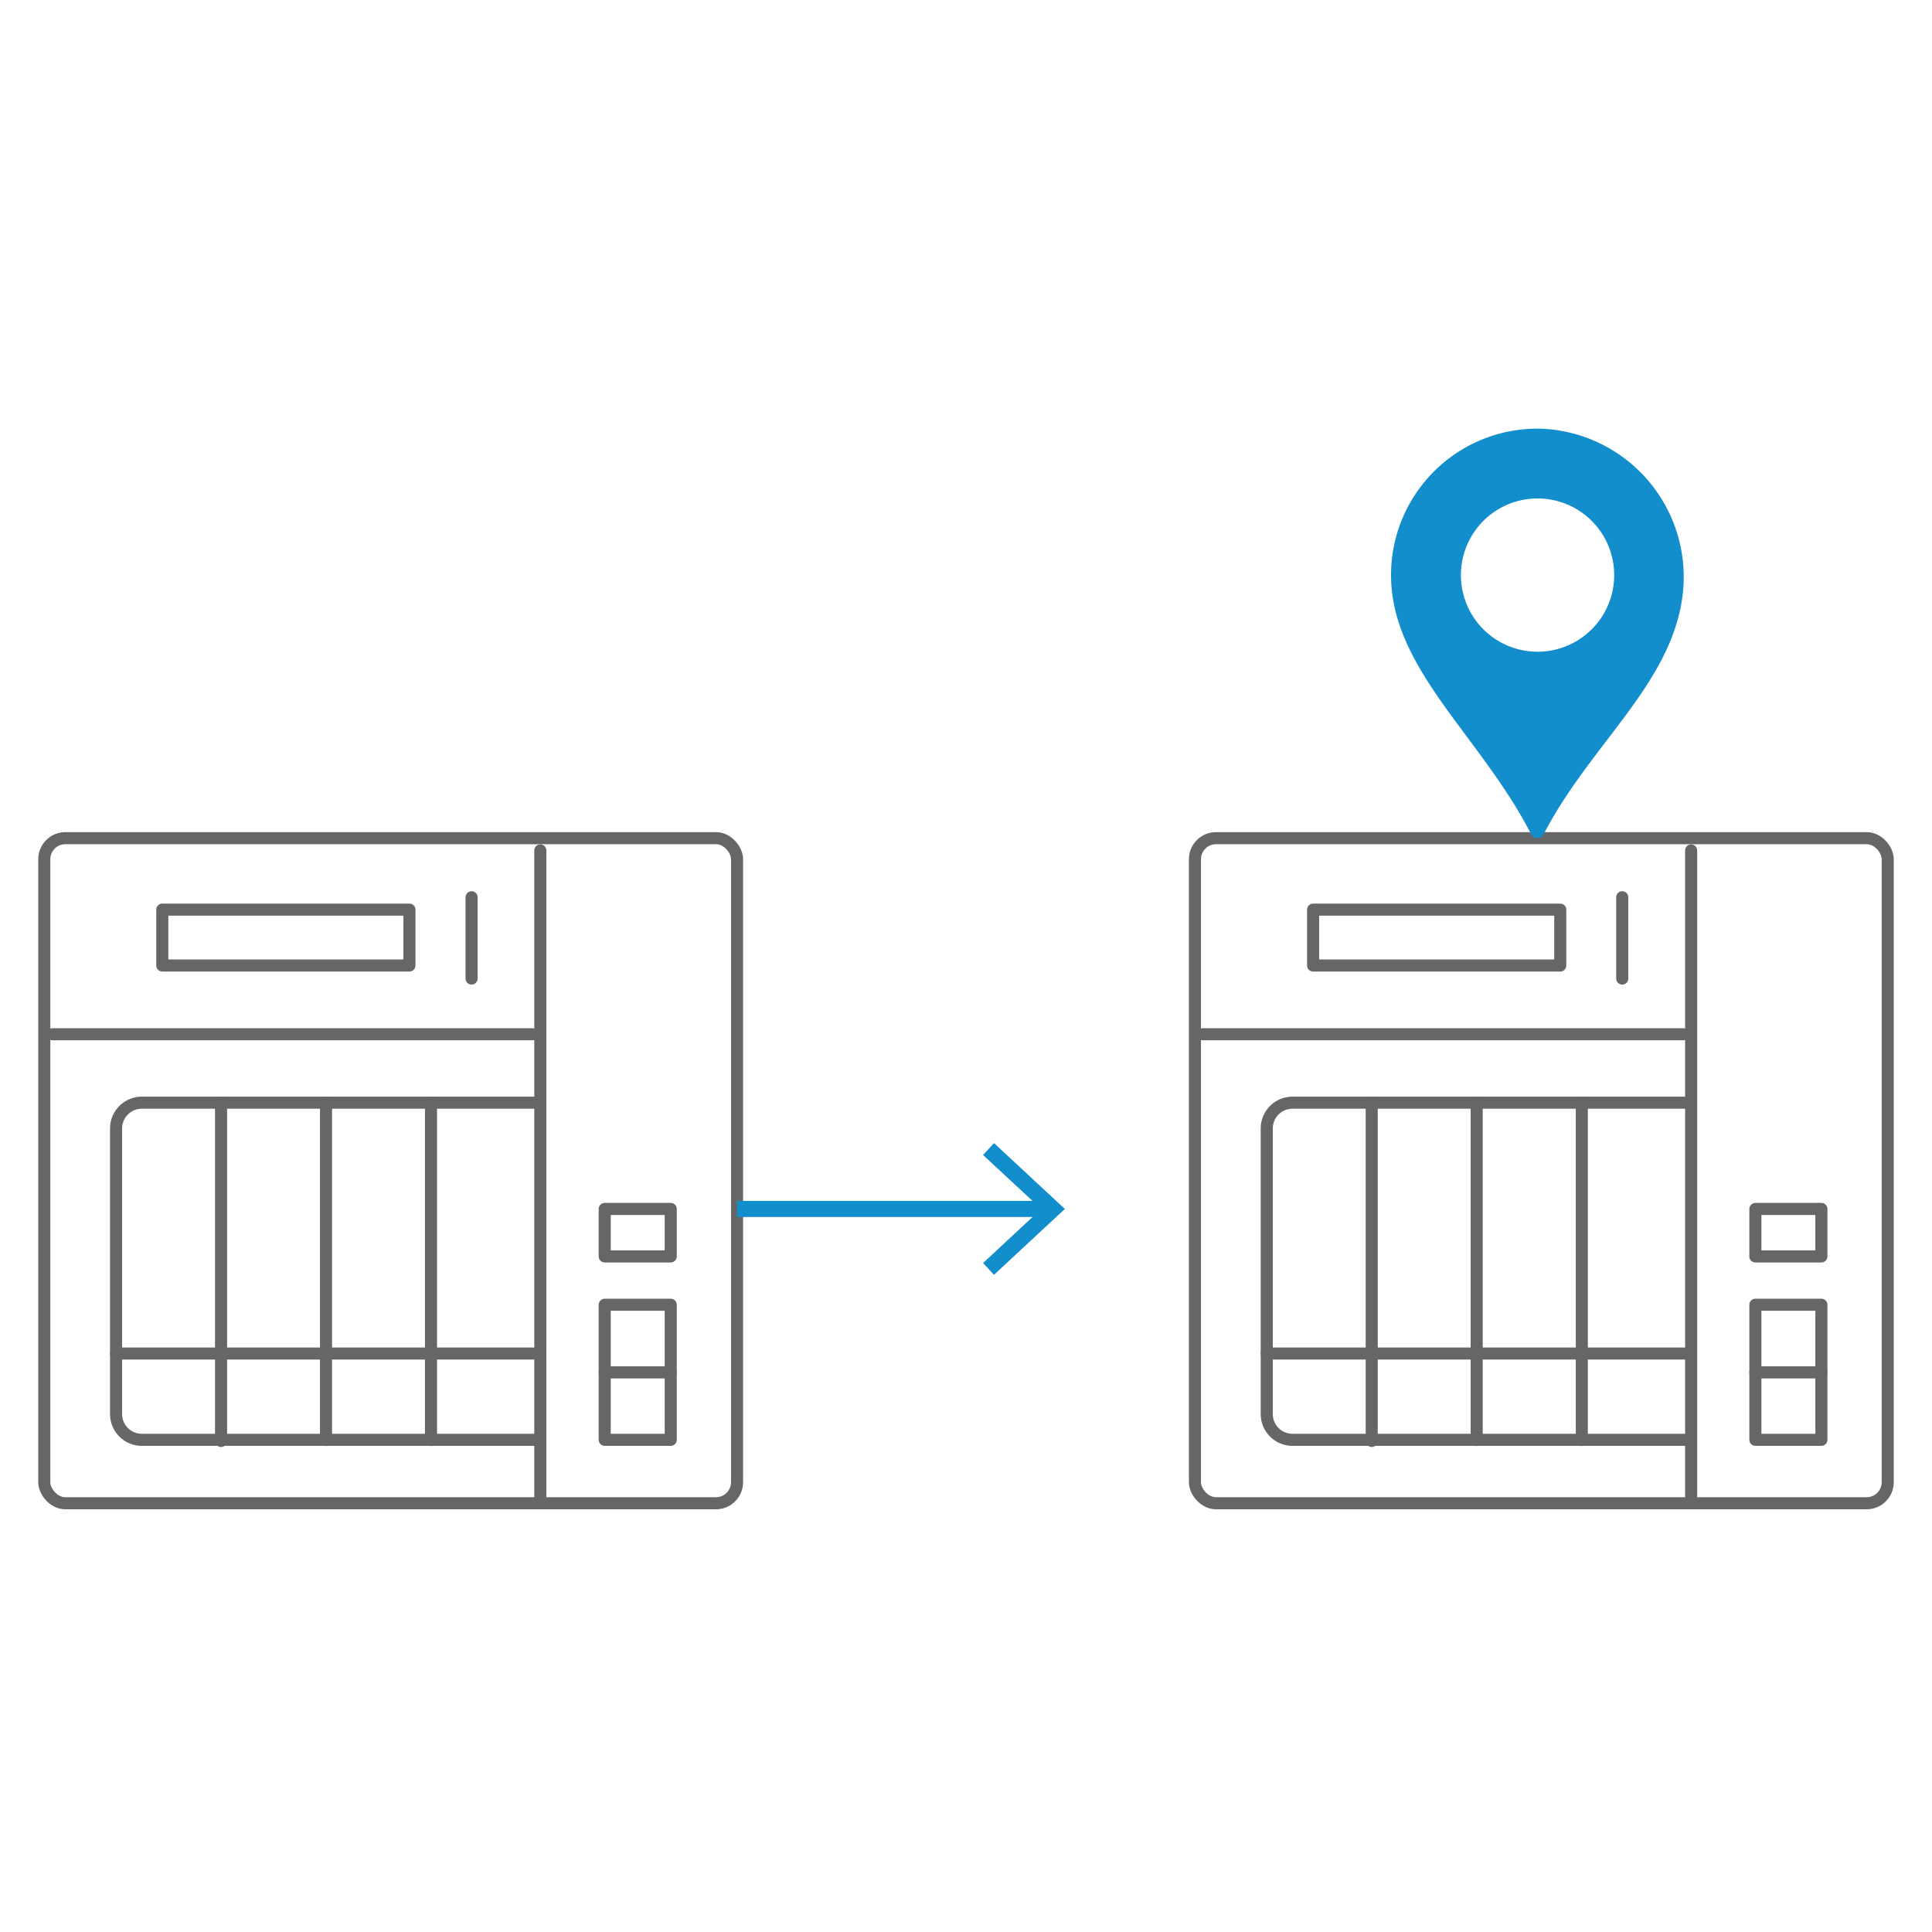 <svg xmlns="http://www.w3.org/2000/svg" viewBox="0 0 120 120"><defs><style>.cls-1,.cls-3{fill:none;}.cls-1{stroke:#666;stroke-linecap:round;stroke-linejoin:round;stroke-width:0.75px;}.cls-2{fill:#128ecc;}.cls-3{stroke:#128ecc;stroke-miterlimit:10;}</style></defs><g id="圖層_2" data-name="圖層 2"><g id="icon-0145-cross-platform-transmission"><rect class="cls-1" x="37.56" y="75.09" width="4.1" height="2.95"/><rect class="cls-1" x="37.56" y="81.04" width="4.1" height="8.39"/><line class="cls-1" x1="37.56" y1="85.24" x2="41.66" y2="85.24"/><polyline class="cls-1" points="33.56 52.82 33.56 66.42 33.56 93.18"/><line class="cls-1" x1="3.25" y1="64.24" x2="33.07" y2="64.24"/><line class="cls-1" x1="7.21" y1="84.07" x2="33.56" y2="84.07"/><rect class="cls-1" x="10.08" y="56.5" width="15.35" height="3.47"/><line class="cls-1" x1="29.29" y1="60.78" x2="29.29" y2="55.73"/><path class="cls-1" d="M33.3,89.43H8.8a1.6,1.6,0,0,1-1.59-1.6V70.09a1.6,1.6,0,0,1,1.59-1.6H33.3"/><line class="cls-1" x1="13.73" y1="68.49" x2="13.73" y2="89.5"/><line class="cls-1" x1="20.25" y1="68.49" x2="20.25" y2="89.44"/><line class="cls-1" x1="26.77" y1="68.49" x2="26.77" y2="89.44"/><rect class="cls-1" x="2.75" y="52.06" width="43.03" height="41.31" rx="1.31"/></g><g id="icon-0145-cross-platform-transmission-2" data-name="icon-0145-cross-platform-transmission"><rect class="cls-1" x="109.03" y="75.09" width="4.1" height="2.95"/><rect class="cls-1" x="109.03" y="81.04" width="4.1" height="8.39"/><line class="cls-1" x1="109.03" y1="85.24" x2="113.13" y2="85.24"/><polyline class="cls-1" points="105.04 52.82 105.04 66.42 105.04 93.18"/><line class="cls-1" x1="74.72" y1="64.24" x2="104.54" y2="64.24"/><line class="cls-1" x1="78.68" y1="84.07" x2="105.04" y2="84.07"/><rect class="cls-1" x="81.56" y="56.5" width="15.35" height="3.47"/><line class="cls-1" x1="100.76" y1="60.78" x2="100.76" y2="55.73"/><path class="cls-1" d="M104.77,89.43H80.28a1.6,1.6,0,0,1-1.6-1.6V70.09a1.6,1.6,0,0,1,1.6-1.6h24.49"/><line class="cls-1" x1="85.2" y1="68.49" x2="85.2" y2="89.5"/><line class="cls-1" x1="91.72" y1="68.49" x2="91.72" y2="89.44"/><line class="cls-1" x1="98.25" y1="68.49" x2="98.25" y2="89.44"/><rect class="cls-1" x="74.22" y="52.06" width="43.03" height="41.31" rx="1.31"/></g><path class="cls-2" d="M95.81,26.63a9.09,9.09,0,0,0-9.41,9.09c0,5.82,5.58,10,8.71,16.11a.43.43,0,0,0,.76,0c2.83-5.46,7.67-9.13,8.57-14.39A9.22,9.22,0,0,0,95.81,26.63Zm-.32,13.85a4.76,4.76,0,1,1,4.77-4.76A4.76,4.76,0,0,1,95.49,40.48Z"/><line class="cls-3" x1="45.78" y1="75.09" x2="65.05" y2="75.09"/><polygon class="cls-2" points="61.74 79.18 61.06 78.45 64.67 75.09 61.06 71.74 61.74 71 66.14 75.09 61.74 79.18"/></g></svg>